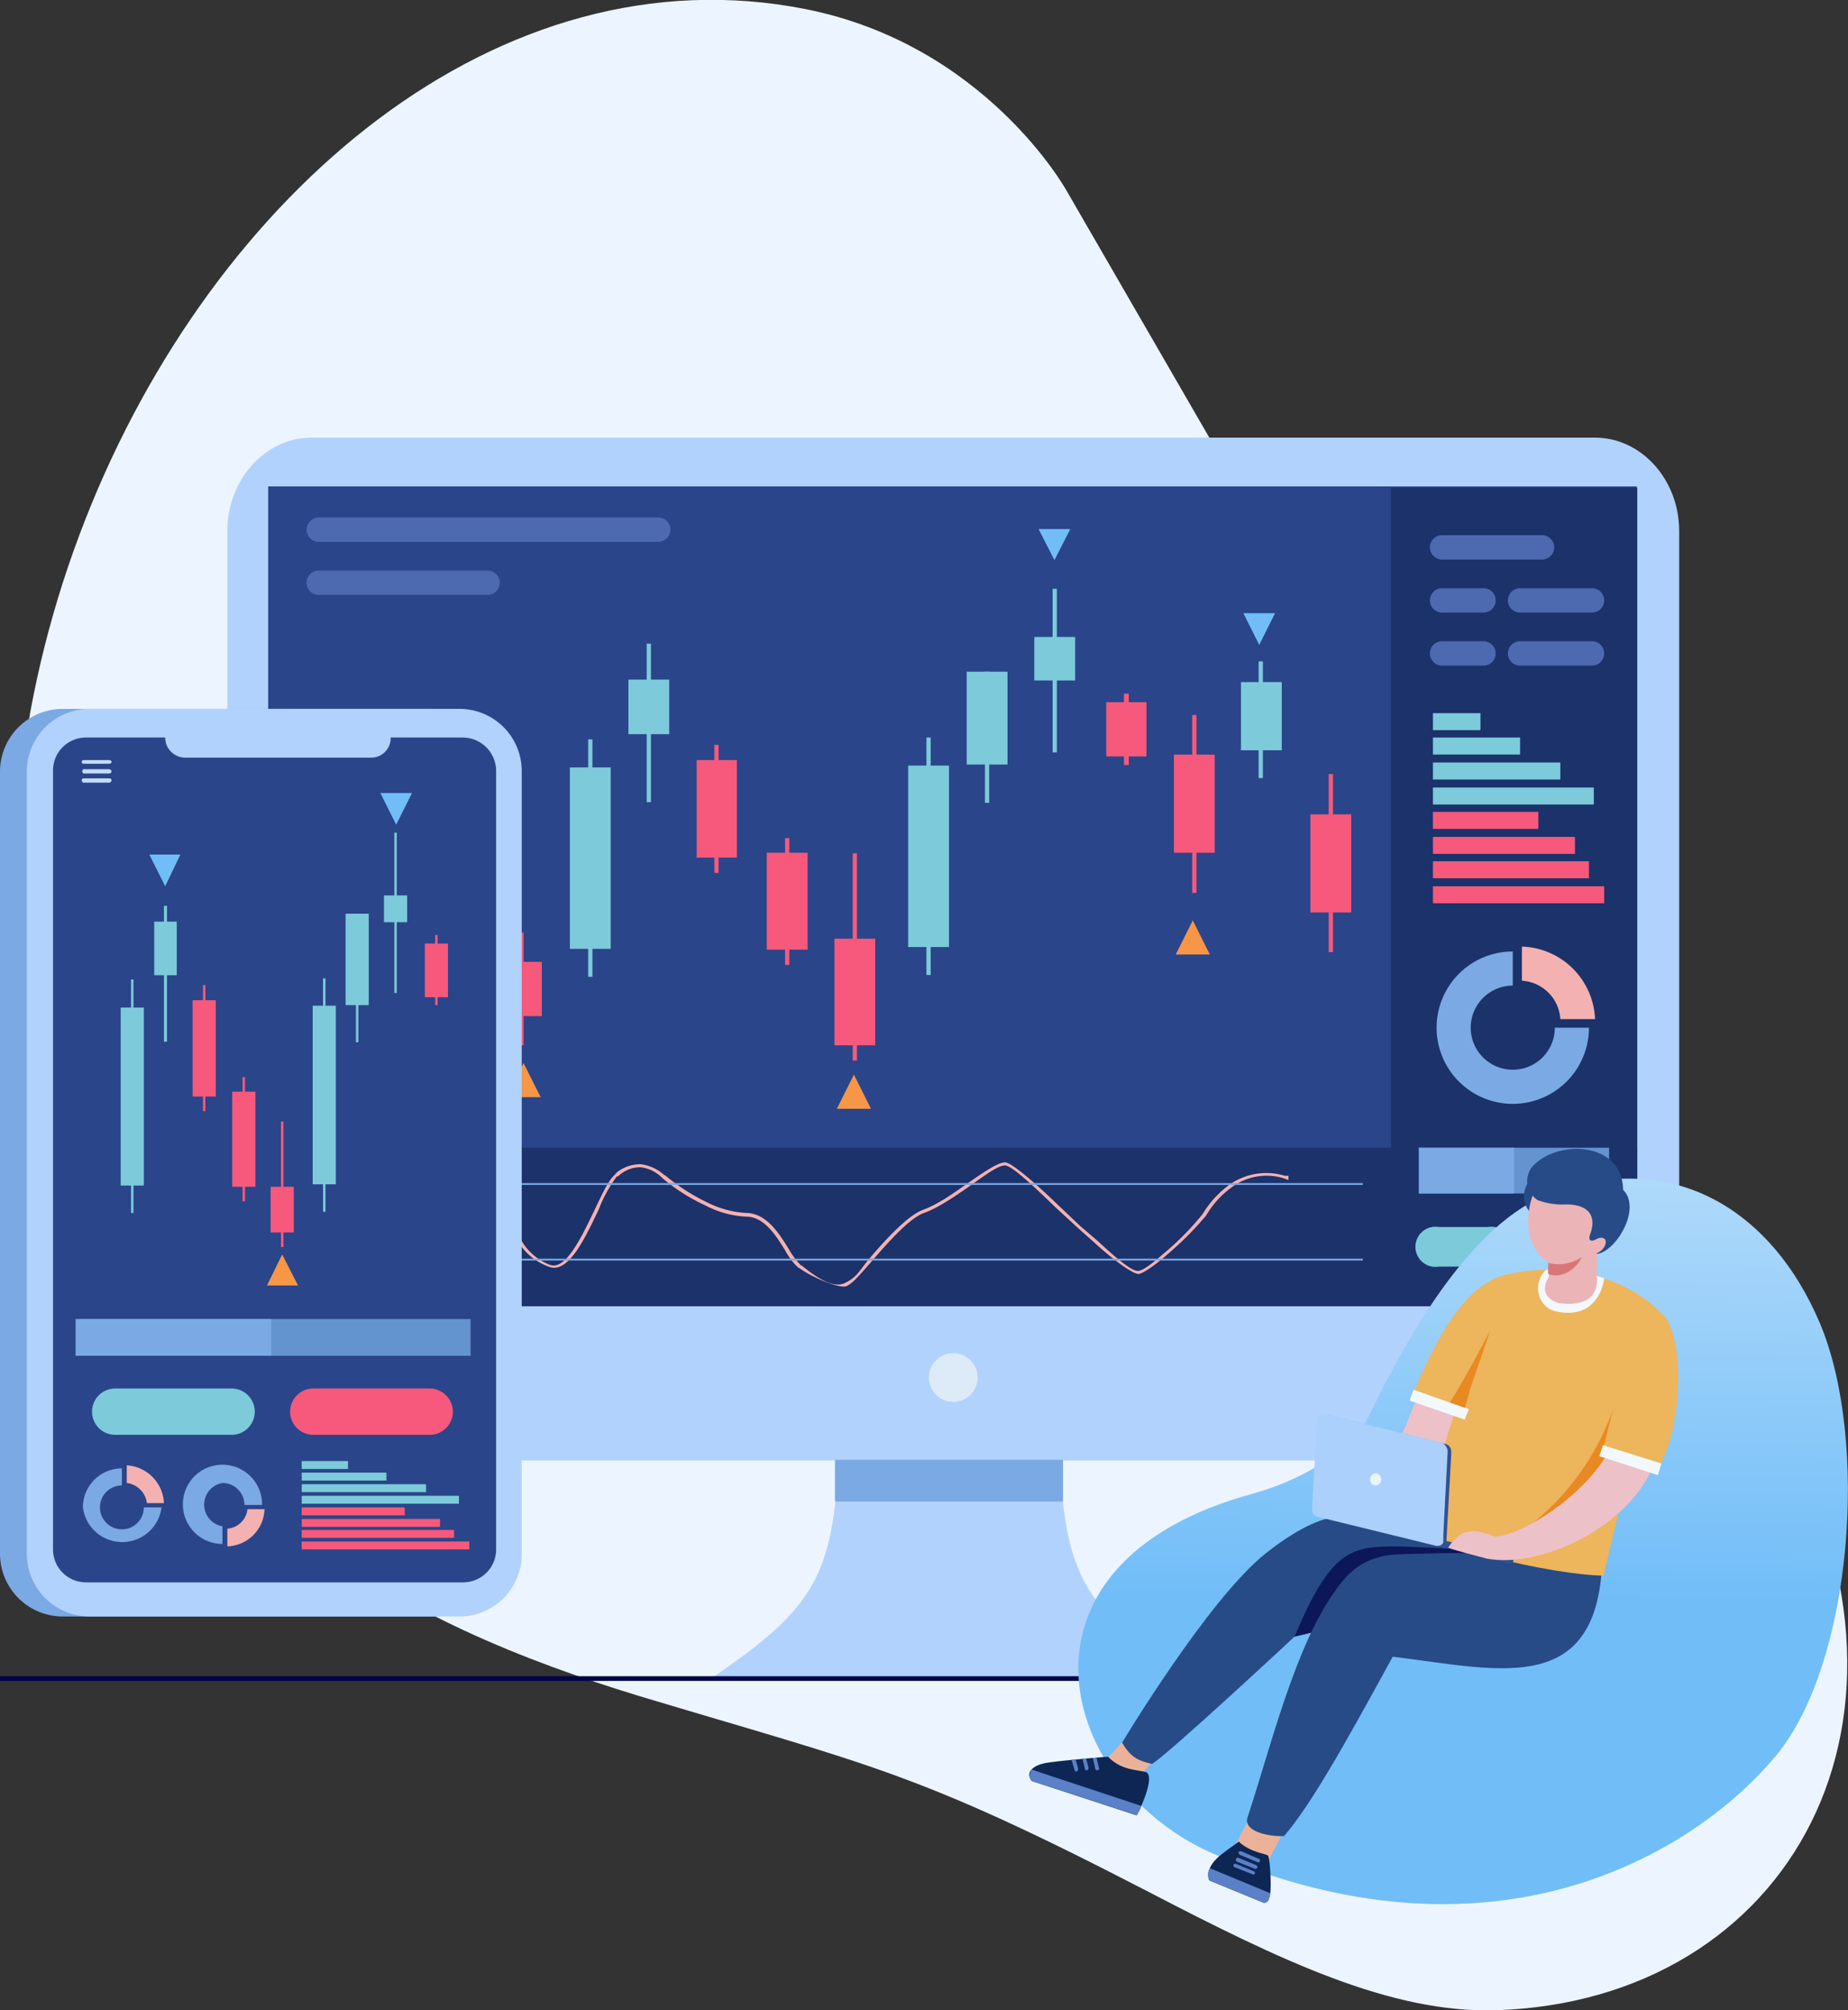 <svg id="Layer_1" data-name="Layer 1" xmlns="http://www.w3.org/2000/svg" xmlns:xlink="http://www.w3.org/1999/xlink" viewBox="0 0 303.2 329.8"><rect x="0" y="0" width="303.2" height="329.8" fill="#333333" stroke="none"/><defs><style>.cls-1,.cls-7{fill:none;}.cls-1{clip-rule:evenodd;}.cls-2{fill:#ecf5ff;}.cls-11,.cls-12,.cls-13,.cls-14,.cls-15,.cls-16,.cls-19,.cls-2,.cls-21,.cls-22,.cls-25,.cls-26,.cls-27,.cls-28,.cls-29,.cls-3,.cls-30,.cls-31,.cls-32,.cls-33,.cls-34,.cls-35,.cls-36,.cls-37,.cls-38,.cls-9{fill-rule:evenodd;}.cls-3{fill:#b1d2fc;}.cls-21,.cls-4{fill:#2a4589;}.cls-5{fill:#1b326b;}.cls-14,.cls-6{fill:#7ba9e3;}.cls-7{stroke:#7ba9e3;stroke-miterlimit:22.93;stroke-width:0.22px;}.cls-15,.cls-8{fill:#f4b1b1;}.cls-9{fill:#4d69af;}.cls-10,.cls-16{fill:#7ccada;}.cls-11,.cls-18{fill:#f6597b;}.cls-12{fill:#f79646;}.cls-13{fill:#71bdf8;}.cls-17{fill:#6494d0;}.cls-19{fill:#ddeaf8;}.cls-20{fill:#000446;}.cls-22{fill:#c3dcfa;}.cls-23{clip-path:url(#clip-path);}.cls-24{fill:url(#linear-gradient);}.cls-25{fill:#ecb299;}.cls-26{fill:#edc1c8;}.cls-27{fill:#0e2654;}.cls-28{fill:#5a81c7;}.cls-29{fill:#274b86;}.cls-30{fill:#0b1758;}.cls-31{fill:#edb55c;}.cls-32{fill:#e88a21;}.cls-33{fill:#315194;}.cls-34{fill:#abd0fc;}.cls-35{fill:#e9f4fb;}.cls-36{fill:#f3f8fc;}.cls-37{fill:#ebb4b7;}.cls-38{fill:#d97778;}</style><clipPath id="clip-path"><path class="cls-1" d="M298.6,217.1c8.1,19.3,5.3,55.7-7.1,70.8s-44.9,36.3-92,16.4c-25.6-10.7-36.6-47.7,6.2-59.3,8.1-2.2,16.2-7.3,18.6-12.1,3.8-7.7,15-31.2,29.6-36.9,19.8-7.6,36.5,1.8,44.7,21.1"/></clipPath><linearGradient id="linear-gradient" x1="234.72" y1="262.41" x2="236.91" y2="105.02" gradientUnits="userSpaceOnUse"><stop offset="0" stop-color="#71bdf8"/><stop offset="1" stop-color="#fdfdfd"/></linearGradient></defs><path class="cls-2" d="M50.2,251.4c15.1,12.9,36.2,21.2,54.5,26.8,38.3,11.5,45.5,12.4,83.4,32,22.1,11.5,40.1,20.1,57.3,19.6,48.3-1.5,74.4-48.1,45.8-97.5L175,31.3S161.8,7.4,132.2,1.5C31.7-18.4-55.1,161.2,50.2,251.4"/><path class="cls-3" d="M137.7,237.2c-.9,21-3.5,26.3-21.1,38.2h78.3c-17.7-11.9-20.2-17.2-21.2-38.2l-18-1.7Z"/><path class="cls-3" d="M51.1,71.8H261.7c7.6,0,13.8,6.9,13.8,15.3V222.4h0v1.9c0,8.4-6.2,15.3-13.8,15.3H51.1c-7.6,0-13.8-6.9-13.8-15.3V87.1c0-8.4,6.2-15.3,13.8-15.3"/><path class="cls-4" d="M44.1,79.8H268.4a.2.2,0,0,1,.2.2V214.3H44V80c0-.1,0-.2.1-.2"/><rect class="cls-5" x="44" y="188.3" width="224.6" height="26.01"/><rect class="cls-6" x="137.1" y="239.6" width="37.2" height="6.63"/><rect class="cls-7" x="137.1" y="239.6" width="37.2" height="6.63"/><path class="cls-8" d="M230.9,206a10.1,10.1,0,0,0,4.7-2.1l.5.4c-.1,0-2.6,2-5.2,2.3Zm-180,1.5c0-.1,7.6-19,12.9-15.6a24,24,0,0,1,5.2,4.5c1.6,1.7,2.8,3,4.3,2.7a20.4,20.4,0,0,1,5-.3,7.9,7.9,0,0,1,5,2,13.5,13.5,0,0,1,2.3,2.8,9.2,9.2,0,0,0,4.6,3.9c2.6,1,5.2-4.5,7.4-9.1,1.2-2.5,2.2-4.7,3.2-5.6s.1-.1.1-.2a6.2,6.2,0,0,1,4.2-1.6,7,7,0,0,1,3.9,1.8h.1a32.7,32.7,0,0,0,7,4.5,16.1,16.1,0,0,0,6.3,1.7c3.3,0,5.4,3.3,7,5.9a13.5,13.5,0,0,0,2,2.7h.1c2,1.6,5,3.9,7.1,2.9s2.4-2.1,4.2-4.2,5.9-6.8,8.6-7.8,5.1-2.8,7.7-4.6,4.7-3.2,5.8-3.2,5.4,3.8,8.7,7l3.7,3.5,2.8,2.4c2.5,2.3,5.6,5.1,6.7,4.9s2.8-1.7,4.9-3.5a47.1,47.1,0,0,0,5.6-5.8,16.6,16.6,0,0,1,4.5-4.9,10.5,10.5,0,0,1,9-1.4h.6v.7l-.8-.3a9.6,9.6,0,0,0-8.4,1.4,15.2,15.2,0,0,0-4.3,4.7,51.2,51.2,0,0,1-5.8,5.9c-2.1,1.9-4.3,3.5-5.2,3.7s-4.6-2.6-7.3-5.1l-2.7-2.4-3.8-3.5c-3.2-3.1-7.1-6.8-8.2-6.8s-3,1.4-5.4,3.1-5.6,3.9-7.9,4.7-5.7,4.6-8.3,7.6-3.4,3.9-4.4,4.4-5.7-1.4-7.8-3H131a10.8,10.8,0,0,1-2.2-2.9c-1.5-2.4-3.4-5.5-6.4-5.5a16,16,0,0,1-6.6-1.8,31.3,31.3,0,0,1-7.1-4.5l-.2-.2a6,6,0,0,0-3.4-1.6,5.2,5.2,0,0,0-3.7,1.5h-.2a23,23,0,0,0-3,5.5c-2.3,4.8-5,10.6-8.2,9.3a9.7,9.7,0,0,1-5-4.1,9.9,9.9,0,0,0-2.1-2.7,7.4,7.4,0,0,0-4.6-1.8,19.3,19.3,0,0,0-4.9.3c-1.9.3-3.2-1.1-4.9-2.9a22.1,22.1,0,0,0-5-4.4c-4.7-2.9-12,15.3-12,15.3Z"/><path class="cls-9" d="M52.3,84.9H108a2,2,0,0,1,0,4H52.3a2,2,0,1,1,0-4"/><path class="cls-9" d="M52.3,93.6H80a2,2,0,0,1,0,4H52.3a2,2,0,1,1,0-4"/><rect class="cls-10" x="93.5" y="125.9" width="6.7" height="29.77"/><rect class="cls-10" x="96.5" y="121.3" width="0.7" height="38.96"/><rect class="cls-10" x="103.1" y="111.5" width="6.7" height="8.95"/><rect class="cls-10" x="106.1" y="105.6" width="0.7" height="26.01"/><rect class="cls-10" x="149" y="125.6" width="6.7" height="29.77"/><rect class="cls-10" x="152" y="121" width="0.7" height="38.96"/><rect class="cls-10" x="158.6" y="110.2" width="6.7" height="15.23"/><rect class="cls-10" x="161.6" y="110.2" width="0.7" height="21.52"/><rect class="cls-10" x="169.7" y="104.5" width="6.7" height="7.14"/><rect class="cls-10" x="172.7" y="96.6" width="0.7" height="26.83"/><rect class="cls-10" x="203.6" y="111.9" width="6.7" height="11.19"/><rect class="cls-10" x="206.5" y="108.5" width="0.7" height="19.15"/><path class="cls-11" d="M184.4,113.8h.8v1.4h2.9v8.9h-2.9v1.4h-.8v-1.4h-2.9v-8.9h2.9Zm11.2,3.5h.7v6.5h3v16.1h-3v6.6h-.7v-6.6h-3V123.8h3Zm-78.4,4.9h.7v2.5h3v16h-3v2.5h-.7v-2.5h-2.9v-16h2.9Zm11.6,15.3h.7v2.4h3v15.9h-3v2.5h-.7v-2.5h-3V139.9h3Zm11.1,2.5h.7v14h3v17.5h-3V174h-.7v-2.5h-3V154h3Zm-66.2,1.1h.7v2.5h3v16.1h-3v2.4h-.7v-2.4h-3V143.6h3ZM85.2,153h.7v4.8h3v8.9h-3v4.8h-.7v-4.8h-3v-8.9h3ZM215,133.6h3V127h.7v6.6h3v16.1h-3v6.5H218v-6.5h-3Z"/><polygon class="cls-12" points="140.1 176.3 142.9 181.9 137.3 181.9 140.1 176.3"/><polygon class="cls-13" points="173 91.9 170.4 86.8 175.6 86.8 173 91.9"/><polygon class="cls-13" points="206.6 105.8 204 100.6 209.2 100.6 206.6 105.8"/><polygon class="cls-12" points="85.9 174.4 88.7 180 83.1 180 85.9 174.4"/><polygon class="cls-12" points="195.7 151 198.5 156.6 192.9 156.6 195.7 151"/><rect class="cls-5" x="228.2" y="80" width="40.4" height="134.28"/><path class="cls-14" d="M260.7,168.6a12.5,12.5,0,1,1-12.5-12.5v5.6a6.9,6.9,0,1,0,6.9,6.9Z"/><path class="cls-15" d="M249.7,155.3a12.4,12.4,0,0,1,12,11.9H256a6.7,6.7,0,0,0-6.3-6.3Z"/><path class="cls-16" d="M236.1,201.3h8a3.3,3.3,0,1,1,0,6.5h-8a3.3,3.3,0,1,1,0-6.5"/><path class="cls-11" d="M253.1,201.3h8.1a3.3,3.3,0,0,1,0,6.5h-8.1a3.3,3.3,0,0,1,0-6.5"/><rect class="cls-17" x="232.8" y="188.3" width="31.2" height="7.5"/><rect class="cls-6" x="232.8" y="188.3" width="15.6" height="7.5"/><path class="cls-9" d="M236.6,87.8H253a2,2,0,0,1,0,4H236.6a2,2,0,0,1,0-4"/><path class="cls-9" d="M236.6,96.5h6.8a2,2,0,0,1,0,4h-6.8a2,2,0,0,1,0-4"/><path class="cls-9" d="M249.4,96.5h11.8a2,2,0,0,1,0,4H249.4a2,2,0,1,1,0-4"/><path class="cls-9" d="M236.6,105.2h6.8a2,2,0,0,1,0,4h-6.8a2,2,0,0,1,0-4"/><path class="cls-9" d="M249.4,105.2h11.8a2,2,0,0,1,0,4H249.4a2,2,0,0,1,0-4"/><rect class="cls-10" x="235.1" y="117" width="7.8" height="2.79"/><rect class="cls-10" x="235.1" y="121" width="14.3" height="2.79"/><rect class="cls-10" x="235.1" y="125.1" width="20.9" height="2.79"/><rect class="cls-10" x="235.1" y="129.2" width="26.4" height="2.79"/><rect class="cls-18" x="235.1" y="133.2" width="17.3" height="2.79"/><rect class="cls-18" x="235.1" y="137.3" width="23.3" height="2.79"/><rect class="cls-18" x="235.1" y="141.3" width="25.6" height="2.79"/><rect class="cls-18" x="235.1" y="145.4" width="28.1" height="2.79"/><path class="cls-19" d="M156.4,222a4,4,0,0,1,4,4,4,4,0,0,1-8,0,4,4,0,0,1,4-4"/><rect class="cls-6" x="50.8" y="194.1" width="172.8" height="0.3"/><rect class="cls-6" x="50.8" y="206.5" width="172.8" height="0.3"/><rect class="cls-20" y="275" width="200.9" height="0.77"/><rect class="cls-10" x="73.6" y="133" width="6.7" height="29.77"/><rect class="cls-10" x="76.5" y="119.8" width="0.7" height="45.1"/><path class="cls-14" d="M71.1,116.3H10.2A10.3,10.3,0,0,0,0,126.6V254.9a10.3,10.3,0,0,0,10.2,10.3H71.1a10.2,10.2,0,0,0,10.1-10.3V126.6a10.3,10.3,0,0,0-10.1-10.3"/><path class="cls-3" d="M75.5,116.3H14.6A10.3,10.3,0,0,0,4.4,126.6V254.9a10.3,10.3,0,0,0,10.2,10.3H75.5a10.2,10.2,0,0,0,10.1-10.3V126.6a10.2,10.2,0,0,0-10.1-10.3"/><path class="cls-21" d="M76,121a5.5,5.5,0,0,1,5.4,5.4V254.2a5.4,5.4,0,0,1-5.4,5.4H14.1a5.4,5.4,0,0,1-5.4-5.4V126.4a5.4,5.4,0,0,1,5.4-5.4h13a3.3,3.3,0,0,0,3.3,3.3H60.9a3.2,3.2,0,0,0,3.2-3.3Z"/><path class="cls-22" d="M13.7,124.7h4.2c.2,0,.4.1.4.3s-.2.3-.4.3H13.7a.3.3,0,0,1,0-.6"/><path class="cls-22" d="M13.7,126.2h4.2a.4.4,0,0,1,.4.4.4.4,0,0,1-.4.3H13.7a.4.4,0,0,1,0-.7"/><path class="cls-22" d="M13.7,127.7h4.2c.2,0,.4.1.4.3a.4.4,0,0,1-.4.4H13.7a.4.4,0,0,1-.3-.4.3.3,0,0,1,.3-.3"/><path class="cls-16" d="M58.8,164.9V171h-.4v-6.1H56.7v-15h3.8v15Zm5.9-28.3h.4v10.3h1.7v4.4H65.1v11.6h-.4V151.3H63v-4.4h1.7ZM21.5,160.7h.4v4.6h1.7v29.2H21.9V199h-.4v-4.5H19.8V165.3h1.7Zm5.4-12.1h.5v2.6H29V160H27.4v10.9h-.5V160H25.3v-8.8h1.6ZM51.3,165H53v-4.5h.4V165h1.7v29.3H53.4v4.5H53v-4.5H51.3Z"/><path class="cls-11" d="M33.3,161.6h.4v2.5h1.7v15.8H33.7v2.4h-.4v-2.4H31.6V164.1h1.7Zm6.5,15.1h.4v2.4h1.7v15.6H40.2v2.4h-.4v-2.4H38.1V179.1h1.7Zm6.3,7.3h.4v10.7h1.7v7.5H46.5v2.4h-.4v-2.4H44.4v-7.5h1.7Zm25.3-30.6h.4v1.4h1.7v8.8H71.8v1.3h-.4v-1.3H69.7v-8.8h1.7Z"/><path class="cls-14" d="M26.5,247.3a6.5,6.5,0,0,1-12.9,0,6.4,6.4,0,0,1,6.4-6.4v2.8a3.6,3.6,0,1,0,3.6,3.6Z"/><path class="cls-15" d="M20.8,240.4a6.5,6.5,0,0,1,6.1,6.2H24.1a3.8,3.8,0,0,0-3.3-3.3Z"/><path class="cls-14" d="M43,246.9a6.5,6.5,0,1,0-6.5,6.4v-2.9a3.6,3.6,0,0,1,0-7.1,3.6,3.6,0,0,1,3.6,3.6Z"/><path class="cls-15" d="M37.3,253.7a6.3,6.3,0,0,0,6.1-6.1H40.6a3.6,3.6,0,0,1-3.3,3.2Z"/><path class="cls-16" d="M18.9,227.8H38a3.8,3.8,0,0,1,3.8,3.8h0a3.8,3.8,0,0,1-3.8,3.8H18.9a3.8,3.8,0,0,1-3.8-3.8h0a3.8,3.8,0,0,1,3.8-3.8"/><path class="cls-11" d="M51.4,227.8H70.5a3.8,3.8,0,0,1,3.8,3.8h0a3.8,3.8,0,0,1-3.8,3.8H51.4a3.8,3.8,0,0,1-3.8-3.8h0a3.8,3.8,0,0,1,3.8-3.8"/><rect class="cls-17" x="12.9" y="216.4" width="64.3" height="6.03"/><rect class="cls-6" x="12.4" y="216.4" width="32.1" height="6.03"/><rect class="cls-10" x="49.5" y="239.7" width="7.6" height="1.3"/><rect class="cls-10" x="49.5" y="241.6" width="13.9" height="1.3"/><rect class="cls-10" x="49.5" y="243.5" width="20.4" height="1.3"/><rect class="cls-10" x="49.5" y="245.4" width="25.8" height="1.3"/><rect class="cls-18" x="49.5" y="247.3" width="16.9" height="1.3"/><rect class="cls-18" x="49.5" y="249.2" width="22.7" height="1.3"/><rect class="cls-18" x="49.5" y="251" width="25" height="1.3"/><rect class="cls-18" x="49.5" y="252.9" width="27.5" height="1.3"/><polygon class="cls-13" points="27.1 145.4 24.5 140.2 29.6 140.2 27.1 145.4"/><polygon class="cls-13" points="65 135.3 62.4 130.1 67.6 130.1 65 135.3"/><polygon class="cls-12" points="46.3 205.8 43.8 210.9 48.9 210.9 46.3 205.8"/><g class="cls-23"><rect class="cls-24" x="162.9" y="188.4" width="143.9" height="135.83"/></g><polygon class="cls-25" points="201.9 304.2 209.1 290.4 214.6 292.9 207.8 305.8 201.9 304.2"/><path class="cls-26" d="M241.6,229.5c-4.2,4.8-9.4,24.9-19.5,21.1,1.8,2.1,10.6-23.1,12.1-24.7Z"/><polygon class="cls-25" points="180.4 289.9 191 278.2 196.2 281.4 186 292.4 180.4 289.9"/><path class="cls-27" d="M181.8,288.2s-7.5.6-10,1-3.6,1.7-2.5,3l17.1,5.6a.1.1,0,0,0,.1-.1c.6-.8,3.2-6.6,1.4-7s-4.1-.4-6.1-2.5"/><path class="cls-28" d="M176.5,288.7h-.7l.5,1.7c0,.2.2.3.3.2h0c.2,0,.3-.2.3-.4Zm1.7-.2h-.6l.4,1.7c0,.2.2.3.4.2h0c.1,0,.2-.2.2-.4Zm1.7-.1h-.6l.4,1.8c.1.2.2.3.4.2h0c.2,0,.3-.2.2-.4Z"/><path class="cls-28" d="M169.2,290.3h0l-.2.7c-.2.6,0,.8.3,1.2l17.2,5.6c.1,0,.1,0,.1-.1a8.8,8.8,0,0,0,.7-1.4Z"/><path class="cls-29" d="M249.7,254.7l-10.3-5.6s-11.3-2.5-21.5,0c-3.7.9-7.8,3.8-10.3,5.8-9.4,7.5-23.5,31-23.5,31,1.5,2.6,2.9,3,4.9,3.5,2.8-1.7,23.4-20.9,23.4-20.9l34.1-8.3Z"/><path class="cls-30" d="M249.7,254.7l-.6.6c-3.2-1-18-1.6-20.5-1.6-7,.1-10.3.7-16.2,14.8l5.5-1.3,28.6-7Z"/><path class="cls-29" d="M262.8,257.6c-1.5,20.9-17.6,16.2-34.3,14.2-8.4,15.4-13.6,24.5-17.8,29.4-1.4.2-6.9-.4-6-3.1,3.7-11.1,7.7-28,14.5-37.3,2.1-3,4.5-5.1,8.9-5.7,2.3-.3,21.6-.4,21.6-.4Z"/><path class="cls-31" d="M273.6,216.6c-4.2,12.3-5.4,20.8-10.5,41.9-8.3-.1-30-5-29.9-8.7,3.8-13.1,8.3-27.6,13.1-40.4,8.9-2.7,21.1-.4,27.3,7.2"/><path class="cls-32" d="M248.8,251.9A42.1,42.1,0,0,0,265,230.2s4.8,4.4,4.7,4.8-3.6,5.5-3.5,5.6-9.7,13.2-17.4,11.3"/><path class="cls-33" d="M224.2,249.6l24.1,5.9v.6a.6.6,0,0,1-.7.4l-23-5.6a.6.6,0,0,1-.4-.7Z"/><path class="cls-33" d="M218.1,232.2l19,4.7c.8.1,1.1.9,1,1.7l-.8,14.5-21.5-5.2.9-14.8c0-.7.8-1,1.4-.9"/><path class="cls-34" d="M217.5,232l19,4.7a1.6,1.6,0,0,1,1,1.7l-.7,13.5h0v1c0,.5-.6.8-1.2.7l-19.6-4.8a1.1,1.1,0,0,1-.7-1.2v-.8l.8-13.9a1.3,1.3,0,0,1,1.5-.9"/><path class="cls-35" d="M225.7,241.7a1,1,0,0,1,.9,1.1.9.9,0,1,1-1.8,0,1,1,0,0,1,.9-1.1"/><path class="cls-26" d="M271.8,238.9c-2.9,10.5-18.1,18.6-27.9,16.8-2.2-.6-4.3-1.1-6.3-1.8,2.1-3.2,4.2-3.2,7.7-1.8,4.5-.2,15.7-7.2,19.3-15.3Z"/><path class="cls-27" d="M203.3,302.1c-2.5,1.9-5.7,3.5-4.9,6.4l9,3.7h.1c.2-.3.7-.3.9-1.5s0-6-.4-6.3-2.8-.5-4.7-2.2"/><path class="cls-28" d="M198.5,306.5h0a2,2,0,0,0-.1,2l9,3.7c.6-.1.8-.2,1-1.6Z"/><path class="cls-28" d="M203.6,303.7l3,1.3a.2.2,0,0,1,.1.3h0c0,.2-.2.3-.4.2l-2.9-1.2a.8.8,0,0,1-.2-.4h0a.4.4,0,0,1,.4-.2"/><path class="cls-28" d="M203.2,304.8l2.9,1.2a.4.4,0,0,1,.2.4h0a.4.4,0,0,1-.4.2l-3-1.2c-.1-.1-.2-.3-.1-.4h0c0-.2.2-.2.4-.2"/><path class="cls-28" d="M202.8,305.8l2.9,1.2c.2,0,.2.2.2.4h0c-.1.1-.3.2-.4.1l-3-1.2c-.1,0-.2-.2-.1-.4h0c.1-.1.2-.2.4-.1"/><path class="cls-29" d="M255.1,192.6a3.8,3.8,0,0,1,2.5,4.9,3.8,3.8,0,0,1-4.9,2.5,4,4,0,0,1-2.5-4.9,3.8,3.8,0,0,1,4.9-2.5"/><path class="cls-31" d="M247,220.9c-1.8,2.6-5.1,9.1-7.4,11.2v-.3l-7.8-3.1c3-7,7.9-18.2,15.8-19.7.9-.3,2.1,9.1-.7,11.9"/><path class="cls-32" d="M241.2,227.9a36.8,36.8,0,0,1-1.1,3.7l-2.6-.9c2.5-3.8,7-12.4,7-12.4Z"/><polygon class="cls-36" points="241 231.2 231.9 228 231.3 229.8 240.3 232.9 241 231.2"/><path class="cls-36" d="M253.7,208.3a27.7,27.7,0,0,1,9.5,1.4c-.2,1.9-1.8,6.9-8.1,5.4-2.8-.7-3.8-4.6-1.4-6.8"/><path class="cls-31" d="M272.4,215.3c4,3,3.9,17.7-.1,25.2l-9.4-2.4c1.7-6.2,4.2-18.2,6-22.1.2-.5,3-1.1,3.5-.7"/><path class="cls-37" d="M254.1,207.2v2.3c-1.1,1.8-.8,3.6,1.7,4.3,7,.9,6.2-4.1,6.2-4.4v-3.7a8.9,8.9,0,0,0,3.2-2.6c5.2-10.1-9.1-17.3-13.4-7.8-1.7,3.8-1.7,9.5,2.4,11.9"/><path class="cls-38" d="M259.5,206.3c-.9,1.9-3.3,3.6-5.5,2.7v-1.8a6.8,6.8,0,0,0,5.4-.9"/><path class="cls-29" d="M260.9,202.5c-.3.8-.1,1.4,1,.8s1.9,0,1.4,1.1-1.8,1.3-1.2,1.3c3-.4,7.3-7.4,4.2-10.5-.1-7.8-10.4-8.3-14.6-4.1a3.7,3.7,0,0,0,.6,5.8,11.9,11.9,0,0,0,4.7.7c3.3,0,5.1,1.6,3.9,4.9"/><polygon class="cls-36" points="272.6 240.1 263 237.1 262.4 238.9 272 242 272.6 240.1"/></svg>